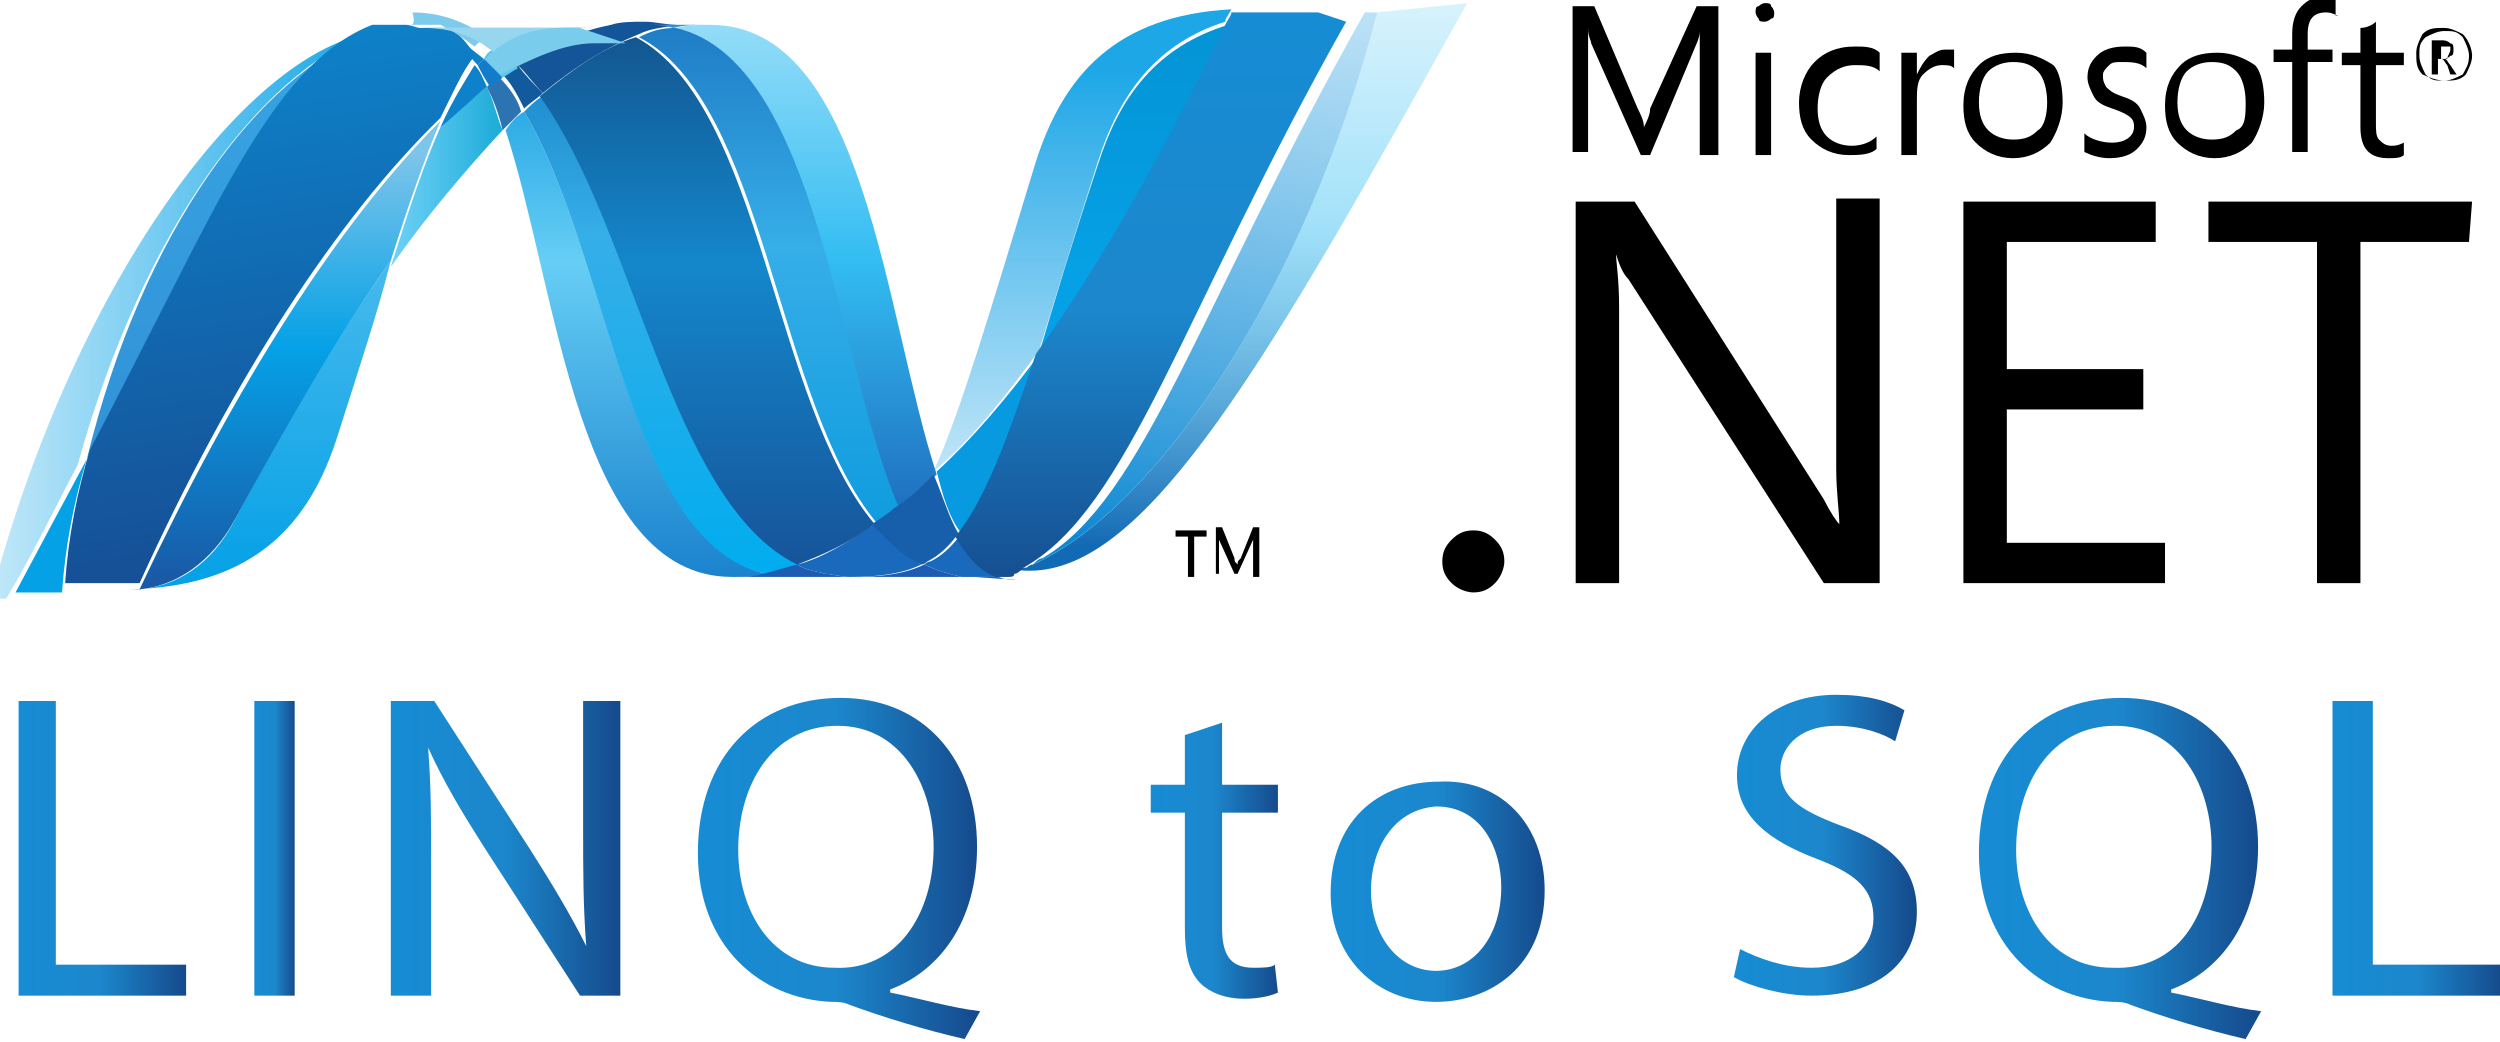 <?xml version="1.0" encoding="utf-8"?>
<!-- Generator: Adobe Illustrator 23.0.1, SVG Export Plug-In . SVG Version: 6.00 Build 0)  -->
<svg version="1.1" id="svg2816" xmlns="http://www.w3.org/2000/svg" xmlns:xlink="http://www.w3.org/1999/xlink" x="0px" y="0px"
	 viewBox="-120.2 301 80.6 33.6" style="enable-background:new -120.2 301 80.6 33.6;" xml:space="preserve">
<style type="text/css">
	.st0{fill:url(#path12339_1_);}
	.st1{fill:url(#path12367_1_);}
	.st2{fill:#14559A;}
	.st3{fill:url(#path12459_1_);}
	.st4{fill:#3092C4;}
	.st5{fill:#1969BC;}
	.st6{fill:url(#path12553_1_);}
	.st7{fill:url(#path12581_1_);}
	.st8{fill:url(#path12651_1_);}
	.st9{fill:#2B74B1;}
	.st10{fill:#125A9E;}
	.st11{fill:url(#path12741_1_);}
	.st12{fill:url(#path12803_1_);}
	.st13{fill:#0D82CA;}
	.st14{fill:url(#path12831_1_);}
	.st15{fill:#127BCA;}
	.st16{fill:url(#path12923_1_);}
	.st17{fill:url(#path12949_1_);}
	.st18{fill:#05A1E6;}
	.st19{fill:url(#path12981_1_);}
	.st20{fill:url(#path13003_1_);}
	.st21{fill:url(#path13093_1_);}
	.st22{fill:#079AE1;}
	.st23{fill:#1E5CB3;}
	.st24{fill:#1D60B5;}
	.st25{fill:#175FAB;}
	.st26{fill:url(#path13139_1_);}
	.st27{fill:#7DCBEC;}
	.st28{fill:#5EC5ED;}
	.st29{fill:url(#path13245_1_);}
	.st30{fill:url(#path13255_1_);}
	.st31{fill:url(#path13333_1_);}
	.st32{fill:url(#SVGID_1_);}
	.st33{fill:url(#SVGID_2_);}
	.st34{fill:url(#SVGID_3_);}
	.st35{fill:url(#SVGID_4_);}
	.st36{fill:url(#SVGID_5_);}
	.st37{fill:url(#SVGID_6_);}
	.st38{fill:url(#SVGID_7_);}
	.st39{fill:url(#SVGID_8_);}
	.st40{fill:url(#SVGID_9_);}
</style>
<path id="path12261" d="M-41.2,302.6c0-0.1,0-0.1,0-0.1c0,0-0.1,0-0.2,0h-0.1v0.4h0.2C-41.3,302.8-41.2,302.7-41.2,302.6 M-41,303.4
	h-0.2l-0.1-0.3c-0.1-0.1-0.1-0.2-0.2-0.2h-0.1v0.5h-0.2v-1.1h0.3c0.1,0,0.2,0,0.3,0.1c0.1,0,0.1,0.1,0.1,0.2c0,0.1,0,0.2-0.1,0.2
	c0,0-0.1,0.1-0.2,0.1l0,0c0.1,0,0.1,0.1,0.2,0.2L-41,303.4L-41,303.4z M-40.6,302.8c0-0.2-0.1-0.4-0.2-0.6c-0.2-0.2-0.3-0.2-0.6-0.2
	c-0.2,0-0.4,0.1-0.6,0.2c-0.2,0.2-0.2,0.3-0.2,0.6c0,0.2,0.1,0.4,0.2,0.6c0.2,0.2,0.3,0.2,0.6,0.2c0.2,0,0.4-0.1,0.6-0.2
	C-40.7,303.2-40.6,303.1-40.6,302.8 M-40.5,302.8c0,0.2-0.1,0.4-0.2,0.6c-0.2,0.2-0.4,0.2-0.7,0.2c-0.2,0-0.5-0.1-0.7-0.2
	c-0.2-0.2-0.2-0.4-0.2-0.7c0-0.2,0.1-0.4,0.2-0.6c0.2-0.2,0.4-0.2,0.7-0.2c0.2,0,0.4,0.1,0.6,0.2C-40.6,302.3-40.5,302.6-40.5,302.8
	"/>
<path id="path12265" d="M-64.8,306h-0.6v-3.1c0-0.2,0-0.6,0-0.9l0,0c0,0.2-0.1,0.4-0.1,0.4L-67,306h-0.3l-1.6-3.6
	c0-0.1-0.1-0.2-0.1-0.5l0,0c0,0.2,0,0.5,0,0.9v3.1h-0.5v-4.7h0.7l1.4,3.3c0.1,0.2,0.2,0.4,0.2,0.6h0c0.1-0.2,0.2-0.4,0.2-0.6
	l1.5-3.3h0.7L-64.8,306L-64.8,306z"/>
<path id="path12267" d="M-63.1,306h-0.5v-3.3h0.5V306z M-63,301.4c0,0.1,0,0.2-0.1,0.2c-0.1,0.1-0.2,0.1-0.2,0.1
	c-0.1,0-0.2,0-0.2-0.1c-0.1-0.1-0.1-0.2-0.1-0.2c0-0.1,0-0.2,0.1-0.2c0.1-0.1,0.2-0.1,0.2-0.1c0.1,0,0.2,0,0.2,0.1
	C-63,301.3-63,301.4-63,301.4"/>
<path id="path12271" d="M-59.7,305.8c-0.2,0.2-0.6,0.2-0.9,0.2c-0.5,0-0.9-0.2-1.2-0.5c-0.3-0.3-0.4-0.7-0.4-1.2
	c0-0.5,0.2-1,0.5-1.3c0.3-0.3,0.7-0.5,1.3-0.5c0.3,0,0.6,0,0.8,0.2v0.6c-0.2-0.2-0.5-0.2-0.8-0.2c-0.3,0-0.6,0.1-0.9,0.4
	c-0.2,0.2-0.3,0.6-0.3,1c0,0.4,0.1,0.7,0.3,0.9c0.2,0.2,0.5,0.3,0.8,0.3c0.3,0,0.6-0.1,0.8-0.3L-59.7,305.8L-59.7,305.8z"/>
<path id="path12275" d="M-57.2,303.2c-0.1-0.1-0.2-0.1-0.4-0.1c-0.2,0-0.4,0.1-0.6,0.3c-0.2,0.2-0.2,0.5-0.2,0.9v1.7h-0.5v-3.3h0.5
	v0.7l0,0c0.1-0.2,0.2-0.4,0.4-0.6c0.2-0.1,0.3-0.2,0.5-0.2c0.2,0,0.2,0,0.3,0V303.2L-57.2,303.2z"/>
<path id="path12279" d="M-54.2,304.3c0-0.4-0.1-0.8-0.3-1c-0.2-0.2-0.4-0.3-0.8-0.3c-0.3,0-0.6,0.1-0.8,0.3c-0.2,0.2-0.3,0.6-0.3,1
	c0,0.4,0.1,0.7,0.3,0.9c0.2,0.2,0.5,0.3,0.8,0.3c0.4,0,0.6-0.1,0.8-0.3C-54.3,305.1-54.2,304.7-54.2,304.3 M-53.7,304.3
	c0,0.5-0.2,1-0.4,1.3c-0.3,0.3-0.7,0.5-1.2,0.5c-0.5,0-0.9-0.2-1.2-0.5c-0.3-0.3-0.4-0.7-0.4-1.2c0-0.6,0.2-1,0.5-1.3
	c0.3-0.3,0.7-0.4,1.2-0.4c0.5,0,0.9,0.2,1.2,0.4C-53.8,303.3-53.7,303.8-53.7,304.3"/>
<path id="path12283" d="M-51,305.1c0,0.3-0.1,0.5-0.3,0.7c-0.2,0.2-0.5,0.3-0.9,0.3c-0.3,0-0.6-0.1-0.8-0.2v-0.6
	c0.2,0.2,0.6,0.3,0.9,0.3c0.4,0,0.7-0.2,0.7-0.5c0-0.1,0-0.2-0.1-0.3c-0.1-0.1-0.3-0.2-0.6-0.3c-0.3-0.1-0.5-0.2-0.6-0.4
	c-0.1-0.2-0.2-0.4-0.2-0.6c0-0.3,0.1-0.5,0.3-0.7c0.2-0.2,0.5-0.3,0.9-0.3c0.3,0,0.5,0,0.7,0.2v0.5c-0.2-0.2-0.5-0.2-0.8-0.2
	c-0.2,0-0.3,0-0.4,0.1c-0.1,0.1-0.2,0.2-0.2,0.3c0,0.2,0,0.2,0.1,0.4c0.1,0.1,0.2,0.2,0.5,0.3c0.3,0.1,0.5,0.2,0.6,0.4
	C-51.1,304.7-51,304.9-51,305.1"/>
<path id="path12287" d="M-47.8,304.3c0-0.4-0.1-0.8-0.3-1c-0.2-0.2-0.4-0.3-0.8-0.3c-0.3,0-0.6,0.1-0.8,0.3c-0.2,0.2-0.3,0.6-0.3,1
	c0,0.4,0.1,0.7,0.3,0.9c0.2,0.2,0.5,0.3,0.8,0.3c0.4,0,0.6-0.1,0.8-0.3C-47.8,305.1-47.8,304.7-47.8,304.3 M-47.2,304.3
	c0,0.5-0.2,1-0.4,1.3c-0.3,0.3-0.7,0.5-1.2,0.5c-0.5,0-0.9-0.2-1.2-0.5c-0.3-0.3-0.4-0.7-0.4-1.2c0-0.6,0.2-1,0.5-1.3
	c0.3-0.3,0.7-0.4,1.2-0.4c0.5,0,0.9,0.2,1.2,0.4C-47.3,303.3-47.2,303.8-47.2,304.3"/>
<path id="path12291" d="M-44.8,301.5c-0.1,0-0.2-0.1-0.4-0.1c-0.4,0-0.6,0.2-0.6,0.7v0.5h0.8v0.4h-0.8v2.9h-0.5v-2.9h-0.6v-0.4h0.6
	v-0.5c0-0.4,0.1-0.7,0.3-0.9c0.2-0.2,0.4-0.3,0.7-0.3c0.2,0,0.3,0,0.4,0V301.5z"/>
<path id="path12295" d="M-42.7,306c-0.1,0.1-0.3,0.1-0.5,0.1c-0.6,0-0.9-0.3-0.9-1v-2h-0.6v-0.4h0.6v-0.8c0.2,0,0.4-0.1,0.5-0.2v1
	h0.9v0.4h-0.9v1.9c0,0.2,0,0.4,0.1,0.5c0.1,0.1,0.2,0.2,0.4,0.2c0.1,0,0.2,0,0.4-0.1V306L-42.7,306z"/>
<path id="path12299" d="M-71.7,319.1c0,0.2-0.1,0.5-0.3,0.7c-0.2,0.2-0.4,0.3-0.7,0.3c-0.2,0-0.5-0.1-0.7-0.3
	c-0.2-0.2-0.3-0.4-0.3-0.7c0-0.3,0.1-0.5,0.3-0.7c0.2-0.2,0.4-0.3,0.7-0.3c0.3,0,0.5,0.1,0.7,0.3C-71.8,318.6-71.7,318.8-71.7,319.1
	"/>
<path id="path12303" d="M-59.7,319.8h-1.7l-6.3-9.8c-0.2-0.2-0.3-0.5-0.4-0.8h0c0,0.2,0.1,0.8,0.1,1.7v8.9h-1.4v-12.3h1.9l6.1,9.6
	c0.2,0.4,0.4,0.7,0.5,0.8h0c0-0.4-0.1-1-0.1-1.8v-8.7h1.4V319.8L-59.7,319.8z"/>
<path id="path12307" d="M-50.4,319.8h-6.5v-12.3h6.2v1.3h-4.8v4.1h4.4v1.3h-4.4v4.3h5.1V319.8z"/>
<path id="path12311" d="M-40.6,308.8h-3.5v11h-1.4v-11h-3.5v-1.3h8.5L-40.6,308.8L-40.6,308.8z"/>
<g>
	<path id="path12245" d="M-81.3,318.3h-0.4v1.3h-0.2v-1.3h-0.4v-0.2h1L-81.3,318.3L-81.3,318.3z"/>
	<path id="path12257" d="M-79.6,319.6h-0.2v-1c0-0.1,0-0.2,0-0.3l0,0c0,0.1,0,0.1,0,0.1l-0.5,1.1h-0.1l-0.5-1.1c0,0,0-0.1,0-0.2l0,0
		c0,0,0,0.2,0,0.3v1H-81v-1.5h0.2l0.4,1c0,0.1,0,0.1,0.1,0.2l0,0c0-0.1,0-0.1,0.1-0.2l0.4-1h0.2L-79.6,319.6L-79.6,319.6z"/>
	
		<linearGradient id="path12339_1_" gradientUnits="userSpaceOnUse" x1="-755.324" y1="-901.288" x2="-755.174" y2="-901.288" gradientTransform="matrix(0 149.735 -149.735 0 -135053.766 113399.812)">
		<stop  offset="0" style="stop-color:#0994DC"/>
		<stop  offset="0.35" style="stop-color:#66CEF5"/>
		<stop  offset="0.35" style="stop-color:#66CEF5"/>
		<stop  offset="0.846" style="stop-color:#127BCA"/>
		<stop  offset="0.846" style="stop-color:#127BCA"/>
		<stop  offset="1" style="stop-color:#127BCA"/>
	</linearGradient>
	<path id="path12339" class="st0" d="M-103.9,305.2c1.7,5.2,2.3,14.4,7.3,14.4l0,0c0.4,0,0.8,0,1.1-0.1l0,0
		c-4.5-1.1-5-10.2-7.8-14.9l0,0C-103.5,304.7-103.7,304.9-103.9,305.2"/>
	
		<linearGradient id="path12367_1_" gradientUnits="userSpaceOnUse" x1="-755.456" y1="-901.236" x2="-755.306" y2="-901.236" gradientTransform="matrix(0 153.551 -153.551 0 -138484.219 116301.781)">
		<stop  offset="0" style="stop-color:#0E76BC"/>
		<stop  offset="0.36" style="stop-color:#36AEE8"/>
		<stop  offset="0.36" style="stop-color:#36AEE8"/>
		<stop  offset="0.846" style="stop-color:#00ADEF"/>
		<stop  offset="0.846" style="stop-color:#00ADEF"/>
		<stop  offset="1" style="stop-color:#00ADEF"/>
	</linearGradient>
	<path id="path12367" class="st1" d="M-103.3,304.6c2.8,4.7,3.3,13.9,7.8,14.9l0,0c0.4-0.1,0.7-0.2,1.1-0.3l0,0
		c-4-2-5.2-10.9-8.3-15.1l0,0C-102.9,304.2-103.1,304.4-103.3,304.6"/>
	<path id="path12379" class="st2" d="M-99.4,301.7c-0.4,0-0.8,0-1.1,0.1c-1,0.2-2,0.6-3,1.3c0.3,0.3,0.5,0.6,0.8,0.9
		c1.1-0.9,2.1-1.5,3.1-1.9c0.4-0.2,0.8-0.2,1.2-0.3C-98.7,301.8-99.1,301.7-99.4,301.7"/>
	
		<linearGradient id="path12459_1_" gradientUnits="userSpaceOnUse" x1="-768.144" y1="-899.788" x2="-767.994" y2="-899.788" gradientTransform="matrix(0 -122.178 122.178 0 109840.117 -93531.258)">
		<stop  offset="0" style="stop-color:#1C63B7"/>
		<stop  offset="0.5" style="stop-color:#33BDF2"/>
		<stop  offset="1" style="stop-color:#33BDF2;stop-opacity:0.42"/>
	</linearGradient>
	<path id="path12459" class="st3" d="M-91.3,317.4c0.4-0.3,0.8-0.7,1.3-1.1c-1.7-5.2-2.3-14.5-7.3-14.5c-0.4,0-0.7,0-1.1,0.1
		C-93.9,303-93.3,312.9-91.3,317.4"/>
	<path id="path12521" class="st4" d="M-98.5,301.9c-0.3-0.1-0.6-0.1-0.9-0.1h2C-97.8,301.8-98.1,301.8-98.5,301.9"/>
	<path id="path12525" class="st5" d="M-91.4,318.5c-0.2-0.2-0.4-0.4-0.6-0.6c-0.9,0.6-1.7,1.1-2.5,1.3c0.3,0.2,0.6,0.2,0.9,0.3
		c0.2,0,0.5,0.1,0.8,0.1c0.9,0,1.7-0.1,2.3-0.4C-90.8,319-91.1,318.8-91.4,318.5"/>
	
		<linearGradient id="path12553_1_" gradientUnits="userSpaceOnUse" x1="-755.591" y1="-901.091" x2="-755.441" y2="-901.091" gradientTransform="matrix(0 159.425 -159.425 0 -143752.078 120758.945)">
		<stop  offset="0" style="stop-color:#166AB8"/>
		<stop  offset="0.4" style="stop-color:#36AEE8"/>
		<stop  offset="0.4" style="stop-color:#36AEE8"/>
		<stop  offset="0.846" style="stop-color:#0798DD"/>
		<stop  offset="0.846" style="stop-color:#0798DD"/>
		<stop  offset="1" style="stop-color:#0798DD"/>
	</linearGradient>
	<path id="path12553" class="st6" d="M-99.6,302.2c4.1,2.1,4.4,11.8,7.7,15.7l0,0c0.2-0.2,0.4-0.3,0.7-0.5l0,0
		c-2-4.5-2.6-14.4-7.2-15.5l0,0C-98.9,301.9-99.2,302-99.6,302.2"/>
	
		<linearGradient id="path12581_1_" gradientUnits="userSpaceOnUse" x1="-755.946" y1="-901.116" x2="-755.796" y2="-901.116" gradientTransform="matrix(0 169.528 -169.528 0 -152861.469 128452.57)">
		<stop  offset="0" style="stop-color:#124379"/>
		<stop  offset="0.39" style="stop-color:#1487CB"/>
		<stop  offset="0.39" style="stop-color:#1487CB"/>
		<stop  offset="0.78" style="stop-color:#165197"/>
		<stop  offset="0.78" style="stop-color:#165197"/>
		<stop  offset="1" style="stop-color:#165197"/>
	</linearGradient>
	<path id="path12581" class="st7" d="M-102.8,304.1c3.1,4.3,4.2,13.1,8.3,15.1l0,0c0.8-0.3,1.7-0.7,2.5-1.3l0,0
		c-3.3-3.9-3.6-13.5-7.7-15.7l0,0C-100.7,302.5-101.7,303.2-102.8,304.1"/>
	
		<linearGradient id="path12651_1_" gradientUnits="userSpaceOnUse" x1="237.575" y1="1388.506" x2="238.464" y2="1388.506" gradientTransform="matrix(4.038 0 0 4.038 -1067 -5300.81)">
		<stop  offset="0" style="stop-color:#33BDF2;stop-opacity:0.698"/>
		<stop  offset="1" style="stop-color:#1DACD8"/>
	</linearGradient>
	<path id="path12651" class="st8" d="M-106,305.1c-0.5,1.1-1,2.6-1.6,4.5c1.2-1.7,2.4-3.1,3.6-4.4c-0.2-0.5-0.3-1-0.5-1.4
		C-105,304.2-105.5,304.6-106,305.1"/>
	<path id="path12655" class="st9" d="M-104.1,303.5c-0.2,0.1-0.3,0.2-0.4,0.3c0.2,0.4,0.4,0.9,0.5,1.4c0.2-0.2,0.4-0.4,0.6-0.6
		C-103.5,304.2-103.8,303.8-104.1,303.5"/>
	<path id="path12659" class="st10" d="M-103.5,303.1c-0.2,0.1-0.3,0.2-0.5,0.3c0.3,0.3,0.5,0.7,0.7,1.1c0.2-0.2,0.4-0.3,0.6-0.5
		C-103,303.7-103.3,303.4-103.5,303.1"/>
	
		<linearGradient id="path12741_1_" gradientUnits="userSpaceOnUse" x1="-768.342" y1="-900.421" x2="-768.192" y2="-900.421" gradientTransform="matrix(0 -119.018 119.018 0 107085.977 -91128.195)">
		<stop  offset="0" style="stop-color:#136AB4"/>
		<stop  offset="0.6" style="stop-color:#59CAF5;stop-opacity:0.549"/>
		<stop  offset="1" style="stop-color:#59CAF5;stop-opacity:0.235"/>
	</linearGradient>
	<path id="path12741" class="st11" d="M-75.8,301.4c-2.3,8.9-7.1,16-11.1,17.8l0,0c-0.1,0-0.2,0.1-0.2,0.1c0,0,0,0,0,0
		c0,0,0,0-0.1,0c0,0,0,0,0,0c0,0-0.1,0-0.1,0h0h0h0h0c0,0,0,0-0.1,0h0h0h0c0,0,0,0-0.1,0c0,0,0,0-0.1,0c0.2,0.1,0.4,0.1,0.6,0.1
		c3.8,0,7.7-6.8,14.1-18.3L-75.8,301.4L-75.8,301.4z"/>
	
		<linearGradient id="path12803_1_" gradientUnits="userSpaceOnUse" x1="234.421" y1="1389.583" x2="237.718" y2="1389.583" gradientTransform="matrix(4.038 0 0 4.038 -1067 -5300.81)">
		<stop  offset="0" style="stop-color:#05A1E6;stop-opacity:0.247"/>
		<stop  offset="1" style="stop-color:#05A1E6"/>
	</linearGradient>
	<path id="path12803" class="st12" d="M-108.4,302.1L-108.4,302.1L-108.4,302.1L-108.4,302.1C-108.3,302.1-108.3,302.1-108.4,302.1
		L-108.4,302.1L-108.4,302.1c0.1,0,0.1,0,0.2-0.1l0,0c0,0,0.1,0,0.2,0c0,0,0,0,0,0c0,0,0,0,0.1,0c0,0,0,0,0,0c0,0,0,0,0.1,0
		c0,0,0,0,0,0c0.1,0,0.1,0,0.2,0c0,0,0,0,0,0c0,0,0,0,0.1,0c0,0,0,0,0,0c0,0,0,0,0.1,0l0,0c0,0,0.1,0,0.1,0c0,0,0,0,0,0c0,0,0,0,0,0
		h0h0c0,0,0,0,0,0c0,0,0.1,0,0.1,0c-0.1,0-0.3,0-0.4,0c-4.3,0-10.2,8-12.9,18.3c0,0,0.2,0,0.5,0c0.9-1.5,1.6-3,2.3-4.3
		C-115.6,308.4-111.8,303.4-108.4,302.1"/>
	<path id="path12807" class="st13" d="M-106,305.1c0.5-0.4,1-0.9,1.5-1.3c-0.1-0.2-0.2-0.5-0.4-0.7
		C-105.2,303.6-105.6,304.2-106,305.1"/>
	<path id="path12811" class="st13" d="M-105.6,302.2c0.3,0.2,0.5,0.6,0.8,0.9c0.1-0.1,0.2-0.2,0.2-0.2
		C-105,302.6-105.3,302.3-105.6,302.2C-105.7,302.1-105.6,302.1-105.6,302.2L-105.6,302.2"/>
	
		<linearGradient id="path12831_1_" gradientUnits="userSpaceOnUse" x1="-768.166" y1="-898.913" x2="-768.017" y2="-898.913" gradientTransform="matrix(0 -121.865 121.865 0 109433.266 -93293.625)">
		<stop  offset="0" style="stop-color:#318ED5"/>
		<stop  offset="1" style="stop-color:#38A7E4"/>
	</linearGradient>
	<path id="path12831" class="st14" d="M-117.4,315.8c3.9-7.6,5.8-12.4,9.1-13.7l0,0C-111.8,303.4-115.6,308.4-117.4,315.8"/>
	<path id="path12843" class="st15" d="M-104.6,302.9c-0.1,0.1-0.2,0.2-0.2,0.2c0.1,0.2,0.2,0.4,0.4,0.7c0.2-0.1,0.3-0.2,0.4-0.3
		C-104.2,303.2-104.4,303-104.6,302.9"/>
	
		<linearGradient id="path12923_1_" gradientUnits="userSpaceOnUse" x1="-768.355" y1="-898.923" x2="-768.205" y2="-898.923" gradientTransform="matrix(0 -118.46 118.46 0 106374.266 -90699.82)">
		<stop  offset="0" style="stop-color:#05A1E6"/>
		<stop  offset="1" style="stop-color:#05A1E6;stop-opacity:0.549"/>
	</linearGradient>
	<path id="path12923" class="st16" d="M-115.7,320L-115.7,320C-115.7,320-115.7,320-115.7,320L-115.7,320c-0.1,0-0.1,0-0.1,0l0,0
		c0,0-0.1,0-0.2,0l0,0c4-0.1,5.8-2.1,6.7-5c0.7-2.2,1.3-4,1.7-5.6c-1.7,2.4-3.3,5.1-5,8.3C-113.4,319.3-114.6,319.9-115.7,320"/>
	
		<linearGradient id="path12949_1_" gradientUnits="userSpaceOnUse" x1="-769.569" y1="-898.69" x2="-769.419" y2="-898.69" gradientTransform="matrix(0 -100.1 100.1 0 89848.195 -76714)">
		<stop  offset="0" style="stop-color:#1959A6"/>
		<stop  offset="0.5" style="stop-color:#05A1E6"/>
		<stop  offset="0.5" style="stop-color:#05A1E6"/>
		<stop  offset="0.918" style="stop-color:#7EC5EA"/>
		<stop  offset="1" style="stop-color:#7EC5EA"/>
	</linearGradient>
	<path id="path12949" class="st17" d="M-115.7,320L-115.7,320c1.1-0.1,2.3-0.8,3.1-2.3l0,0c1.7-3.1,3.3-5.9,5-8.3l0,0
		c0.6-1.9,1.1-3.3,1.6-4.5l0,0C-109.3,308.2-112.6,313.4-115.7,320"/>
	<path id="path12961" class="st18" d="M-117.4,315.8c-0.7,1.3-1.5,2.8-2.3,4.3c0.4,0,0.9,0,1.5,0
		C-118.1,318.6-117.8,317.1-117.4,315.8"/>
	
		<linearGradient id="path12981_1_" gradientUnits="userSpaceOnUse" x1="-769.038" y1="-900.201" x2="-768.888" y2="-900.201" gradientTransform="matrix(-19.138 -108.537 108.537 -19.138 82876.711 -100377.938)">
		<stop  offset="0" style="stop-color:#165096"/>
		<stop  offset="1" style="stop-color:#0D82CA"/>
	</linearGradient>
	<path id="path12981" class="st19" d="M-107.1,301.8L-107.1,301.8L-107.1,301.8C-107.2,301.8-107.2,301.8-107.1,301.8L-107.1,301.8
		h-0.1l0,0c0,0,0,0,0,0l0,0c0,0,0,0,0,0l0,0c0,0-0.1,0-0.1,0l0,0l0,0l0,0c0,0,0,0-0.1,0l0,0h0l0,0c0,0,0,0,0,0l0,0c0,0,0,0,0,0l0,0
		c-0.1,0-0.1,0-0.2,0l0,0c0,0,0,0,0,0l0,0c0,0,0,0-0.1,0l0,0c0,0,0,0,0,0l0,0c0,0,0,0-0.1,0l0,0c0,0,0,0,0,0l0,0c0,0-0.1,0-0.2,0
		l0,0l0,0l0,0c0,0,0,0-0.1,0l0,0c0,0,0,0,0,0l0,0c0,0,0,0-0.1,0l0,0c0,0,0,0,0,0l0,0c-3.3,1.3-5.1,6.1-9.1,13.7l0,0
		c-0.4,1.3-0.7,2.8-0.8,4.3l0,0h0.2c0.6,0,0.8,0,1.4,0l0,0h0h0.1h0l0,0h0l0,0l0,0h0h0.1h0.1h0.1l0,0c0,0,0.1,0,0.1,0l0,0
		c0,0,0.1,0,0.2,0l0,0l0,0l0,0c0,0,0,0,0,0l0,0l0,0l0,0c0,0,0,0,0.1,0l0,0l0,0c3-6.6,6.4-11.8,9.7-15l0,0c0.4-0.8,0.7-1.5,1.1-2l0,0
		c-0.2-0.4-0.5-0.7-0.8-0.9l0,0l0,0l0,0c0,0,0,0,0,0l0,0c0,0,0,0,0,0l0,0c0,0,0,0,0,0l0,0c0,0,0,0,0,0l0,0h0l0,0c0,0,0,0-0.1,0l0,0
		h0l0,0c0,0,0,0-0.1,0l0,0h0l0,0c0,0-0.1,0-0.1,0l0,0l0,0l0,0c0,0-0.1,0-0.1,0l0,0c0,0,0,0,0,0l0,0c0,0,0,0-0.1,0l0,0l0,0l0,0
		c-0.1,0-0.2,0-0.2,0l0,0c0,0,0,0,0,0l0,0c0,0-0.1,0-0.1,0l0,0l0,0l0,0c0,0-0.1,0-0.1,0l0,0l0,0l0,0c0,0,0,0-0.1,0l0,0
		C-107,301.8-107.1,301.8-107.1,301.8"/>
	
		<linearGradient id="path13003_1_" gradientUnits="userSpaceOnUse" x1="-776.792" y1="-900.028" x2="-776.642" y2="-900.028" gradientTransform="matrix(0 -56.721 56.721 0 50966.469 -43750.238)">
		<stop  offset="0" style="stop-color:#05A1E6"/>
		<stop  offset="0.874" style="stop-color:#0495D6"/>
		<stop  offset="1" style="stop-color:#0495D6"/>
	</linearGradient>
	<path id="path13003" class="st20" d="M-84.8,306.3c-0.8,2.4-1.4,4.4-1.9,6.1l0,0c2.1-2.8,4.1-6.4,6.1-10.6l0,0
		C-82.9,302.5-84.1,304.1-84.8,306.3"/>
	
		<linearGradient id="path13093_1_" gradientUnits="userSpaceOnUse" x1="-754.613" y1="-901.74" x2="-754.463" y2="-901.74" gradientTransform="matrix(-23.063 130.795 -130.795 -23.063 -135425.969 78203.43)">
		<stop  offset="0" style="stop-color:#38A7E4;stop-opacity:0.329"/>
		<stop  offset="0.962" style="stop-color:#0E88D3"/>
		<stop  offset="0.962" style="stop-color:#0E88D3"/>
		<stop  offset="1" style="stop-color:#0E88D3"/>
	</linearGradient>
	<path id="path13093" class="st21" d="M-86.6,319c-0.1,0-0.2,0.1-0.3,0.2c4-1.8,8.8-8.9,11.1-17.8h-0.4
		C-81.5,310.8-83.3,317.1-86.6,319"/>
	<path id="path13097" class="st22" d="M-89.2,318.2c0.9-1.1,1.6-2.9,2.6-5.9c-1.1,1.5-2.3,2.9-3.4,3.9l0,0
		C-89.8,317-89.6,317.7-89.2,318.2"/>
	<path id="path13101" class="st5" d="M-89.2,318.2c-0.3,0.4-0.6,0.7-1,0.9c-0.1,0-0.2,0.1-0.2,0.1c0.4,0.2,0.8,0.3,1.2,0.4l0,0l0,0
		c0.1,0,0.1,0,0.2,0l0,0c0,0,0.1,0,0.1,0l0,0c0,0,0.1,0,0.1,0c0,0,0.1,0,0.1,0h0c0,0,0,0,0.1,0h0c0,0,0,0,0.1,0l0,0c0,0,0,0,0,0
		c0,0,0,0,0.1,0l0,0c0,0,0,0,0,0c0,0,0,0,0.1,0c0,0,0,0,0,0c0,0,0.1,0,0.1,0l0,0l0,0c0.1,0,0.1,0,0.2,0
		C-88.5,319.3-88.9,318.8-89.2,318.2"/>
	<path id="path13105" class="st23" d="M-96.7,319.6c0.4,0,0.8,0,1.1-0.1c0.4-0.1,0.7-0.2,1.1-0.3c0.3,0.2,0.6,0.2,0.9,0.3
		c0.2,0,0.5,0.1,0.8,0.1H-96.7z"/>
	<path id="path13109" class="st23" d="M-92.7,319.6c0.9,0,1.7-0.1,2.3-0.4c0.4,0.2,0.8,0.3,1.2,0.4l0,0l0,0c0.1,0,0.1,0,0.2,0l0,0
		c0,0,0.1,0,0.1,0l0,0c0,0,0.1,0,0.1,0H-92.7L-92.7,319.6z"/>
	<path id="path13113" class="st24" d="M-88.8,319.6c0,0,0.1,0,0.1,0h0c0,0,0,0,0.1,0h0c0,0,0,0,0.1,0l0,0c0,0,0,0,0,0c0,0,0,0,0.1,0
		l0,0c0,0,0,0,0,0c0,0,0,0,0.1,0c0,0,0,0,0,0c0,0,0.1,0,0.1,0l0,0l0,0c0.1,0,0.1,0,0.2,0l0,0c0.2,0.1,0.4,0.1,0.6,0.1L-88.8,319.6
		L-88.8,319.6z"/>
	<path id="path13117" class="st25" d="M-90.1,316.3L-90.1,316.3c-0.4,0.4-0.8,0.8-1.3,1.1c-0.2,0.2-0.4,0.3-0.7,0.5
		c0.2,0.2,0.4,0.4,0.6,0.6c0.3,0.3,0.6,0.5,1,0.7c0.1,0,0.2-0.1,0.2-0.1c0.4-0.2,0.7-0.5,1-0.9C-89.6,317.7-89.8,317-90.1,316.3"/>
	
		<linearGradient id="path13139_1_" gradientUnits="userSpaceOnUse" x1="-754.019" y1="-900.678" x2="-753.87" y2="-900.678" gradientTransform="matrix(0 123.742 -123.742 0 -111534.852 93605.438)">
		<stop  offset="0" style="stop-color:#168CD4"/>
		<stop  offset="0.5" style="stop-color:#1C87CC"/>
		<stop  offset="1" style="stop-color:#154B8D"/>
	</linearGradient>
	<path id="path13139" class="st26" d="M-77.7,301.4h-2c-0.1,0-0.1,0-0.2,0l0,0c-0.1,0-0.1,0-0.2,0l0,0l0,0c-0.1,0-0.2,0-0.4,0l0,0
		c0,0.1-0.1,0.2-0.2,0.4l0,0c-2,4.1-4,7.7-6.1,10.6l0,0c-1,3-1.7,4.8-2.6,5.9l0,0c0.4,0.7,0.8,1.1,1.3,1.3l0,0h0l0,0l0,0l0,0
		c0,0,0,0,0,0l0,0c0,0,0,0,0.1,0l0,0h0l0,0h0l0,0h0l0,0c0,0,0,0,0.1,0l0,0h0l0,0h0l0,0h0l0,0h0l0,0c0,0,0.1,0,0.1,0l0,0c0,0,0,0,0,0
		l0,0c0,0,0,0,0.1,0l0,0c0,0,0,0,0,0l0,0c0.1,0,0.2,0,0.2-0.1l0,0l0,0l0,0c0.1,0,0.2-0.1,0.3-0.2l0,0c3.4-1.9,5.1-8.2,10.4-17.6l0,0
		L-77.7,301.4L-77.7,301.4z"/>
	<path id="path13231" class="st27" d="M-107,301.8C-107,301.8-107,301.8-107,301.8C-107,301.8-106.9,301.8-107,301.8
		c0.1,0,0.1,0,0.1,0c0,0,0.1,0,0.1,0l0,0c0,0,0.1,0,0.1,0s0,0,0,0c0.1,0,0.2,0,0.2,0l0,0c0,0,0,0,0.1,0c0,0,0,0,0,0c0,0,0.1,0,0.1,0
		l0,0c0,0,0,0,0.1,0h0c0,0,0,0,0.1,0h0c0,0,0,0,0.1,0h0c0,0,0,0,0,0c0,0,0,0,0,0c0,0,0,0,0,0c0.4,0.2,0.7,0.4,1.1,0.7
		c0.1-0.1,0.2-0.2,0.4-0.3c-0.7-0.5-1.5-0.8-2.4-0.8C-106.8,301.8-106.9,301.8-107,301.8"/>
	<path id="path13235" class="st28" d="M-104.6,302.9c0.2,0.2,0.4,0.4,0.6,0.6c0.2-0.1,0.3-0.2,0.5-0.3c-0.2-0.2-0.4-0.4-0.7-0.6
		C-104.4,302.6-104.5,302.7-104.6,302.9"/>
	<g id="g13243" transform="matrix(5.048,0,0,-5.048,-9064.26,2270.61)">
		
			<linearGradient id="path13245_1_" gradientUnits="userSpaceOnUse" x1="2097.945" y1="439.532" x2="2098.094" y2="439.532" gradientTransform="matrix(143.889 -59.681 -59.681 -143.889 -273864.625 188840.703)">
			<stop  offset="0" style="stop-color:#97D6EE"/>
			<stop  offset="0.703" style="stop-color:#55C1EA"/>
			<stop  offset="1" style="stop-color:#55C1EA"/>
		</linearGradient>
		<path id="path13245" class="st29" d="M1774.4,390C1774.4,390,1774.4,390,1774.4,390c0.2,0,0.4,0,0.6-0.2c0.2,0.1,0.3,0.2,0.6,0.2
			H1774.4L1774.4,390"/>
	</g>
	<g id="g13253" transform="matrix(5.048,0,0,-5.048,-9064.26,2270.61)">
		
			<linearGradient id="path13255_1_" gradientUnits="userSpaceOnUse" x1="2096.921" y1="439.933" x2="2097.07" y2="439.933" gradientTransform="matrix(113.643 51.518 51.518 -113.643 -259189.781 -57644.809)">
			<stop  offset="0" style="stop-color:#7ACCEC"/>
			<stop  offset="1" style="stop-color:#3FB7ED"/>
		</linearGradient>
		<path id="path13255" class="st30" d="M1775.5,390c-0.2,0-0.4,0-0.6-0.2c0,0,0.1-0.1,0.1-0.1c0.2,0.1,0.4,0.2,0.6,0.2
			c0.1,0,0.2,0,0.2,0L1775.5,390L1775.5,390z"/>
	</g>
	
		<linearGradient id="path13333_1_" gradientUnits="userSpaceOnUse" x1="-753.904" y1="-900.796" x2="-753.754" y2="-900.796" gradientTransform="matrix(0 121.032 -121.032 0 -109110.883 91549.125)">
		<stop  offset="0" style="stop-color:#1DA7E7"/>
		<stop  offset="1" style="stop-color:#37ABE7;stop-opacity:0"/>
	</linearGradient>
	<path id="path13333" class="st31" d="M-86.7,312.3c0.5-1.6,1.1-3.6,1.9-6.1c0.7-2.2,1.9-3.8,4.1-4.5c0-0.1,0.1-0.2,0.2-0.4
		c-3.7,0.2-5.4,2.1-6.3,4.9c-1.5,4.9-2.4,8-3.3,10C-88.9,315.2-87.8,313.8-86.7,312.3"/>
</g>
<g>
	<linearGradient id="SVGID_1_" gradientUnits="userSpaceOnUse" x1="-119.698" y1="328.365" x2="-114.25" y2="328.365">
		<stop  offset="0" style="stop-color:#168CD4"/>
		<stop  offset="0.5" style="stop-color:#1C87CC"/>
		<stop  offset="1" style="stop-color:#154B8D"/>
	</linearGradient>
	<path class="st32" d="M-119.7,323.6h1.3v8.5h4.2v1h-5.4V323.6z"/>
	<linearGradient id="SVGID_2_" gradientUnits="userSpaceOnUse" x1="-111.964" y1="328.365" x2="-110.7" y2="328.365">
		<stop  offset="0" style="stop-color:#168CD4"/>
		<stop  offset="0.5" style="stop-color:#1C87CC"/>
		<stop  offset="1" style="stop-color:#154B8D"/>
	</linearGradient>
	<path class="st33" d="M-110.7,323.6v9.5h-1.3v-9.5H-110.7z"/>
	<linearGradient id="SVGID_3_" gradientUnits="userSpaceOnUse" x1="-107.618" y1="328.365" x2="-100.265" y2="328.365">
		<stop  offset="0" style="stop-color:#168CD4"/>
		<stop  offset="0.5" style="stop-color:#1C87CC"/>
		<stop  offset="1" style="stop-color:#154B8D"/>
	</linearGradient>
	<path class="st34" d="M-107.6,333.1v-9.5h1.4l3.1,4.8c0.7,1.1,1.3,2.1,1.8,3.1l0,0c-0.1-1.3-0.1-2.4-0.1-3.9v-4h1.2v9.5h-1.3
		l-3.1-4.8c-0.7-1.1-1.3-2.1-1.8-3.2l0,0c0.1,1.2,0.1,2.3,0.1,3.9v4.1H-107.6z"/>
	<linearGradient id="SVGID_4_" gradientUnits="userSpaceOnUse" x1="-97.76" y1="328.986" x2="-88.736" y2="328.986">
		<stop  offset="0" style="stop-color:#168CD4"/>
		<stop  offset="0.5" style="stop-color:#1C87CC"/>
		<stop  offset="1" style="stop-color:#154B8D"/>
	</linearGradient>
	<path class="st35" d="M-89.1,334.5c-1.3-0.3-2.6-0.7-3.7-1.1c-0.2-0.1-0.4-0.1-0.6-0.1c-2.3-0.1-4.3-1.8-4.3-4.8c0-3.1,1.9-5,4.6-5
		c2.7,0,4.4,2,4.4,4.8c0,2.4-1.2,4-2.8,4.6v0.1c1,0.2,2,0.5,2.9,0.6L-89.1,334.5z M-90.1,328.3c0-1.9-1-3.9-3.1-3.9
		c-2.1,0-3.2,1.9-3.2,4c0,2,1.1,3.8,3.1,3.8C-91.3,332.3-90.1,330.5-90.1,328.3z"/>
	<linearGradient id="SVGID_5_" gradientUnits="userSpaceOnUse" x1="-83.178" y1="328.796" x2="-79.008" y2="328.796">
		<stop  offset="0" style="stop-color:#168CD4"/>
		<stop  offset="0.5" style="stop-color:#1C87CC"/>
		<stop  offset="1" style="stop-color:#154B8D"/>
	</linearGradient>
	<path class="st36" d="M-80.8,324.3v2h1.8v0.9h-1.8v3.7c0,0.8,0.2,1.3,1,1.3c0.3,0,0.6,0,0.7-0.1l0.1,0.9c-0.2,0.1-0.6,0.2-1.1,0.2
		c-0.6,0-1.1-0.2-1.4-0.5c-0.4-0.4-0.5-1-0.5-1.8v-3.7h-1.1v-0.9h1.1v-1.6L-80.8,324.3z"/>
	<linearGradient id="SVGID_6_" gradientUnits="userSpaceOnUse" x1="-77.291" y1="329.707" x2="-70.418" y2="329.707">
		<stop  offset="0" style="stop-color:#168CD4"/>
		<stop  offset="0.5" style="stop-color:#1C87CC"/>
		<stop  offset="1" style="stop-color:#154B8D"/>
	</linearGradient>
	<path class="st37" d="M-70.4,329.7c0,2.5-1.8,3.6-3.5,3.6c-1.9,0-3.4-1.4-3.4-3.5c0-2.3,1.5-3.6,3.5-3.6
		C-71.8,326.1-70.4,327.6-70.4,329.7z M-76,329.7c0,1.5,0.9,2.6,2.1,2.6c1.2,0,2.1-1.1,2.1-2.7c0-1.2-0.6-2.6-2.1-2.6
		C-75.3,327.1-76,328.4-76,329.7z"/>
	<linearGradient id="SVGID_7_" gradientUnits="userSpaceOnUse" x1="-64.424" y1="328.358" x2="-58.496" y2="328.358">
		<stop  offset="0" style="stop-color:#168CD4"/>
		<stop  offset="0.5" style="stop-color:#1C87CC"/>
		<stop  offset="1" style="stop-color:#154B8D"/>
	</linearGradient>
	<path class="st38" d="M-64.1,331.6c0.6,0.3,1.4,0.6,2.3,0.6c1.3,0,2-0.7,2-1.6c0-0.9-0.5-1.4-1.8-1.9c-1.6-0.6-2.6-1.4-2.6-2.7
		c0-1.5,1.3-2.6,3.2-2.6c1,0,1.7,0.2,2.2,0.5l-0.3,1c-0.3-0.2-1-0.5-1.9-0.5c-1.3,0-1.8,0.8-1.8,1.4c0,0.9,0.6,1.3,1.9,1.8
		c1.7,0.6,2.5,1.4,2.5,2.8c0,1.5-1.1,2.7-3.4,2.7c-0.9,0-2-0.3-2.5-0.6L-64.1,331.6z"/>
	<linearGradient id="SVGID_8_" gradientUnits="userSpaceOnUse" x1="-56.471" y1="328.986" x2="-47.448" y2="328.986">
		<stop  offset="0" style="stop-color:#168CD4"/>
		<stop  offset="0.5" style="stop-color:#1C87CC"/>
		<stop  offset="1" style="stop-color:#154B8D"/>
	</linearGradient>
	<path class="st39" d="M-47.8,334.5c-1.3-0.3-2.6-0.7-3.7-1.1c-0.2-0.1-0.4-0.1-0.6-0.1c-2.3-0.1-4.3-1.8-4.3-4.8c0-3.1,1.9-5,4.6-5
		c2.7,0,4.4,2,4.4,4.8c0,2.4-1.2,4-2.8,4.6v0.1c1,0.2,2,0.5,2.9,0.6L-47.8,334.5z M-48.9,328.3c0-1.9-1-3.9-3.1-3.9
		c-2.1,0-3.2,1.9-3.2,4c0,2,1.1,3.8,3.1,3.8C-50,332.3-48.9,330.5-48.9,328.3z"/>
	<linearGradient id="SVGID_9_" gradientUnits="userSpaceOnUse" x1="-45.001" y1="328.365" x2="-39.552" y2="328.365">
		<stop  offset="0" style="stop-color:#168CD4"/>
		<stop  offset="0.5" style="stop-color:#1C87CC"/>
		<stop  offset="1" style="stop-color:#154B8D"/>
	</linearGradient>
	<path class="st40" d="M-45,323.6h1.3v8.5h4.2v1H-45V323.6z"/>
</g>
</svg>
